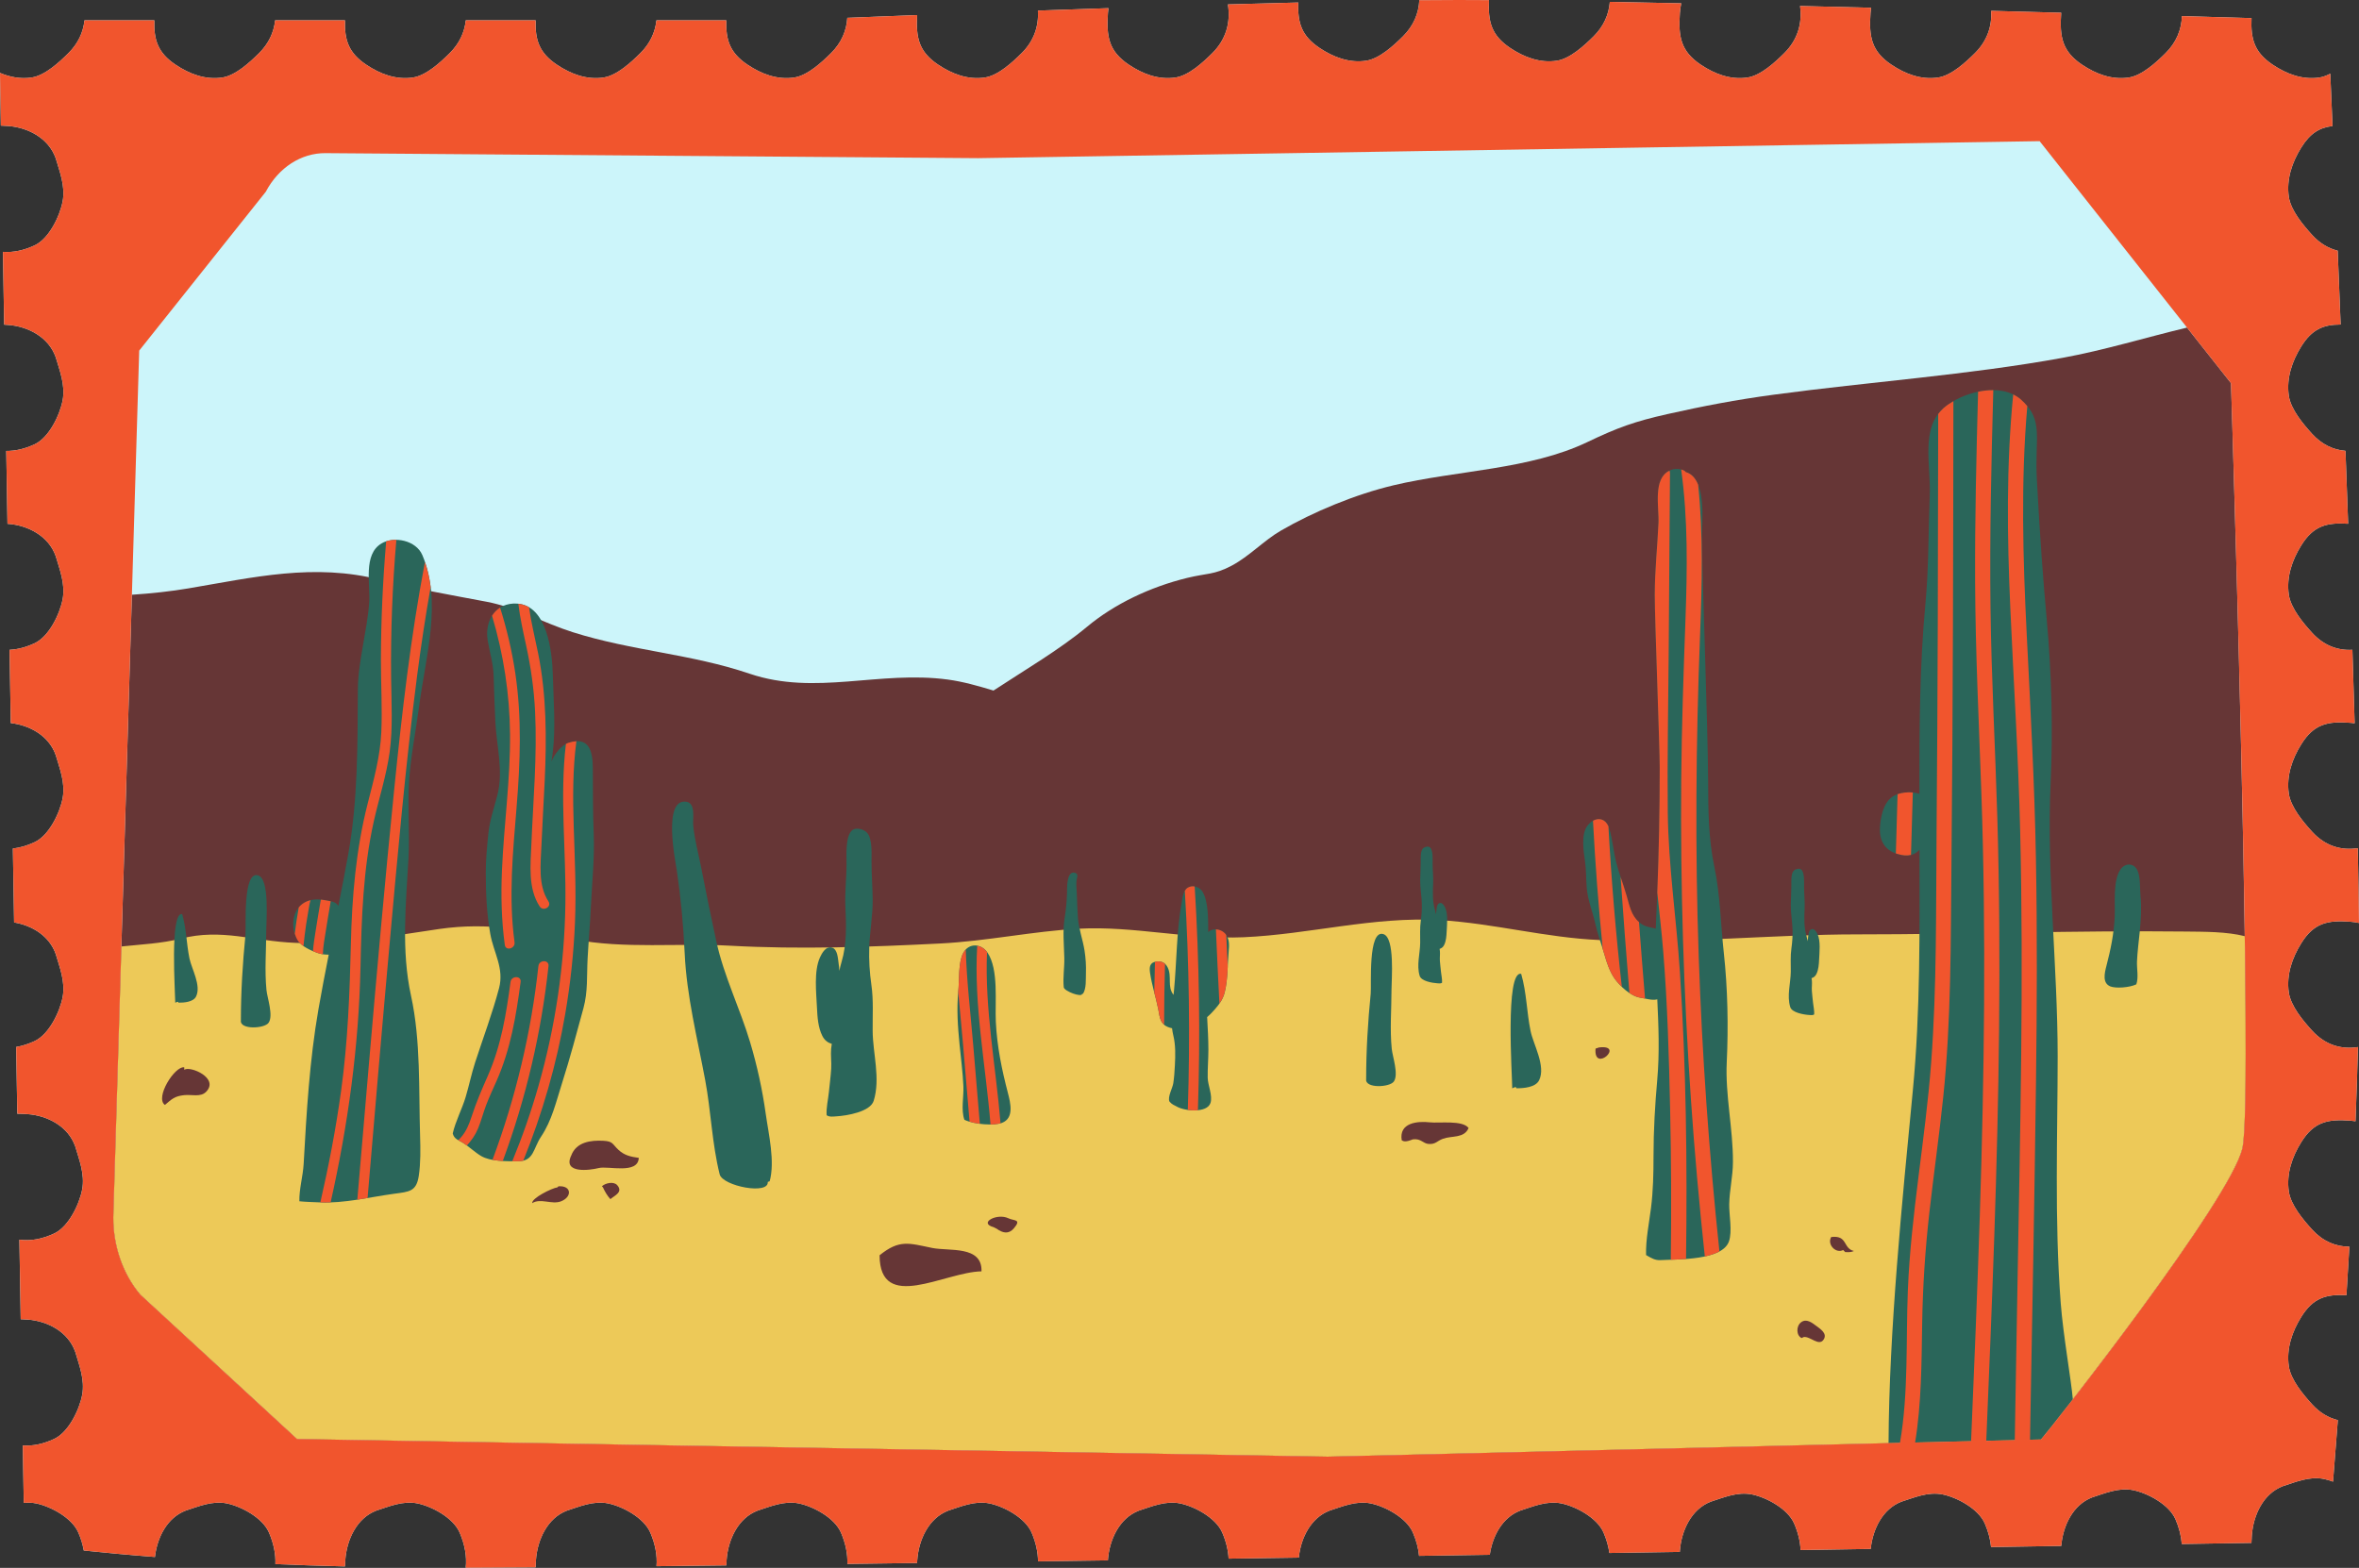 <?xml version="1.0" encoding="UTF-8" standalone="no"?><svg xmlns="http://www.w3.org/2000/svg" xmlns:xlink="http://www.w3.org/1999/xlink" fill="#000000" height="310.1" preserveAspectRatio="xMidYMid meet" version="1" viewBox="0.0 0.0 466.5 310.1" width="466.5" zoomAndPan="magnify"><rect x="0.0" y="0.0" width="466.5" height="310.1" fill="#333333" stroke="none"/><g id="change1_1"><path d="M280.672,0.045C283.465,0.016,286.071,0,288.453,0c1.794,0,3.803,0.009,6,0.026 c-0.215,4.259,0.473,6.943,4.144,9.423c2.762,1.866,5.96,3.072,9.299,2.554c2.58-0.4,5.378-2.961,7.25-4.823 c1.996-1.986,3.014-4.318,3.202-6.811c4.484,0.083,9.219,0.179,14.121,0.283c-0.13,0.636-0.222,1.277-0.267,1.912 c-0.335,4.722,0.204,7.578,4.097,10.208c2.762,1.866,5.96,3.072,9.299,2.554c2.58-0.4,5.378-2.961,7.25-4.823 c2.653-2.639,3.583-5.89,3.12-9.317c4.652,0.112,9.352,0.227,14.05,0.345c-0.049,0.345-0.09,0.69-0.115,1.033 c-0.335,4.722,0.204,7.578,4.097,10.208c2.762,1.866,5.96,3.072,9.299,2.554c2.58-0.4,5.378-2.961,7.25-4.823 c2.404-2.392,3.392-5.285,3.213-8.357c4.73,0.126,9.363,0.251,13.847,0.373c-0.001,0.015-0.003,0.03-0.004,0.045 c-0.335,4.722,0.204,7.578,4.097,10.208c2.761,1.866,5.96,3.072,9.299,2.554c2.58-0.4,5.378-2.961,7.25-4.823 c2.132-2.12,3.15-4.635,3.23-7.319c5.15,0.146,9.789,0.279,13.769,0.395c-0.178,4.126,0.549,6.758,4.154,9.193 c2.762,1.866,5.96,3.072,9.299,2.554c0.699-0.108,1.414-0.384,2.122-0.753c0.127,2.939,0.276,6.421,0.443,10.356 c-2.539,0.293-4.425,1.414-6.2,4.275c-1.788,2.882-2.944,6.22-2.448,9.704c0.383,2.692,2.837,5.612,4.621,7.566 c1.504,1.647,3.217,2.656,5.047,3.105c0.189,4.666,0.385,9.554,0.584,14.611c-3.387-0.004-5.676,0.926-7.806,4.358 c-1.788,2.882-2.944,6.22-2.448,9.704c0.383,2.692,2.837,5.612,4.621,7.566c1.919,2.101,4.177,3.165,6.589,3.348 c0.177,4.774,0.353,9.594,0.524,14.419c-4.23-0.267-6.861,0.397-9.287,4.308c-1.788,2.882-2.944,6.22-2.448,9.704 c0.383,2.692,2.837,5.612,4.621,7.566c2.278,2.494,5.032,3.528,7.957,3.357c0.158,4.943,0.306,9.802,0.443,14.53 c-0.265-0.037-0.529-0.067-0.793-0.087c-4.525-0.349-7.262,0.213-9.781,4.275c-1.788,2.882-2.944,6.22-2.448,9.704 c0.383,2.692,2.837,5.612,4.621,7.566c2.554,2.796,5.704,3.759,9.023,3.243c0.11,5.376,0.19,10.347,0.233,14.795 c-0.549-0.114-1.101-0.196-1.648-0.238c-4.525-0.349-7.262,0.213-9.781,4.275c-1.788,2.882-2.944,6.22-2.448,9.704 c0.383,2.692,2.837,5.612,4.621,7.566c2.561,2.804,5.723,3.765,9.053,3.238c-0.122,4.826-0.286,9.743-0.482,14.677 c-0.322-0.049-0.644-0.091-0.964-0.115c-4.525-0.349-7.262,0.213-9.781,4.275c-1.788,2.882-2.944,6.22-2.448,9.704 c0.383,2.692,2.837,5.612,4.621,7.566c2.122,2.323,4.656,3.378,7.356,3.375c-0.186,3.257-0.379,6.463-0.576,9.593 c-4.039-0.211-6.592,0.521-8.954,4.329c-1.788,2.882-2.944,6.22-2.448,9.704c0.383,2.692,2.837,5.612,4.621,7.566 c1.512,1.655,3.234,2.667,5.075,3.113c-0.345,4.605-0.669,8.706-0.949,12.168c-0.625-0.232-1.229-0.41-1.779-0.524 c-2.917-0.604-5.77,0.675-8.138,1.417c-3.873,1.472-5.858,5.752-6.144,9.791c-0.035,0.498-0.058,0.971-0.071,1.429 c-3.931,0.063-8.556,0.138-13.781,0.222c-0.112-1.592-0.529-3.229-1.235-4.869c-1.271-2.955-5.509-5.185-8.333-5.769 c-2.917-0.604-5.769,0.675-8.138,1.416c-3.813,1.449-5.792,5.62-6.126,9.603c-4.423,0.07-9.063,0.144-13.885,0.22 c-0.136-1.516-0.55-3.072-1.22-4.631c-1.271-2.954-5.509-5.185-8.333-5.769c-2.917-0.604-5.769,0.675-8.138,1.416 c-3.735,1.419-5.709,5.45-6.102,9.358c-4.525,0.071-9.153,0.143-13.872,0.216c-0.07-1.702-0.499-3.46-1.257-5.222 c-1.271-2.954-5.509-5.185-8.333-5.769c-2.917-0.604-5.77,0.675-8.138,1.416c-3.873,1.472-5.858,5.752-6.144,9.791 c-0.004,0.052-0.006,0.101-0.009,0.153c-4.594,0.071-9.242,0.142-13.931,0.214c-0.182-1.324-0.565-2.674-1.147-4.026 c-1.271-2.955-5.509-5.185-8.333-5.77c-2.917-0.604-5.769,0.675-8.138,1.417c-3.537,1.344-5.495,5.031-6.026,8.738 c-4.647,0.07-9.313,0.14-13.987,0.21c-0.139-1.505-0.553-3.048-1.218-4.595c-1.271-2.955-5.509-5.185-8.333-5.77 c-2.917-0.604-5.769,0.675-8.138,1.417c-3.716,1.412-5.689,5.41-6.096,9.299c-4.643,0.068-9.274,0.136-13.882,0.202 c-0.08-1.679-0.506-3.412-1.252-5.148c-1.271-2.955-5.509-5.185-8.333-5.77c-2.917-0.604-5.77,0.675-8.138,1.417 c-3.873,1.472-5.858,5.752-6.144,9.791c-0.001,0.018-0.002,0.034-0.003,0.052c-4.657,0.066-9.265,0.13-13.819,0.193 c-0.005-1.844-0.439-3.761-1.265-5.683c-1.271-2.955-5.509-5.185-8.333-5.77c-2.917-0.604-5.769,0.675-8.138,1.417 c-3.873,1.472-5.858,5.752-6.144,9.791c-0.014,0.195-0.024,0.381-0.034,0.57c-4.699,0.063-9.302,0.123-13.793,0.181 c0.083-1.998-0.358-4.091-1.26-6.189c-1.271-2.955-5.509-5.185-8.333-5.77c-2.917-0.604-5.769,0.675-8.138,1.417 c-3.873,1.472-5.858,5.752-6.144,9.791c-0.026,0.361-0.044,0.707-0.058,1.047c-4.815,0.057-9.427,0.11-13.803,0.158 c0.176-2.134-0.255-4.385-1.226-6.643c-1.271-2.955-5.509-5.185-8.333-5.77c-2.917-0.604-5.77,0.675-8.138,1.417 c-3.873,1.472-5.858,5.752-6.144,9.791c-0.035,0.5-0.058,0.975-0.071,1.435c-5.453,0.042-10.1,0.069-13.817,0.077 c0.247-2.224-0.181-4.584-1.199-6.95c-1.271-2.955-5.509-5.185-8.333-5.77c-2.917-0.604-5.769,0.675-8.138,1.417 c-3.873,1.472-5.858,5.752-6.144,9.791c-0.031,0.433-0.051,0.846-0.065,1.249c-4.849-0.12-9.442-0.275-13.763-0.457 c0.091-2.01-0.351-4.118-1.259-6.23c-1.271-2.955-5.509-5.185-8.333-5.77c-2.917-0.604-5.769,0.675-8.138,1.417 c-3.676,1.397-5.648,5.325-6.084,9.175c-5.571-0.433-10.271-0.879-14.071-1.283c-0.205-1.167-0.565-2.353-1.076-3.539 c-1.271-2.955-5.509-5.185-8.333-5.77c-0.83-0.172-1.653-0.18-2.463-0.103l-0.189-11.364c1.998,0.147,4.101-0.307,6.21-1.295 c2.831-1.326,4.968-5.75,5.528-8.696c0.579-3.044-0.647-6.021-1.357-8.493c-1.411-4.042-5.512-6.113-9.382-6.412 c-0.493-0.038-0.962-0.063-1.414-0.076l-0.262-15.73c2.196,0.319,4.539-0.126,6.887-1.225c2.831-1.326,4.968-5.749,5.528-8.696 c0.579-3.044-0.647-6.021-1.357-8.493c-1.411-4.042-5.512-6.113-9.382-6.412c-0.744-0.057-1.436-0.087-2.09-0.083l-0.22-13.207 c1.205-0.202,2.431-0.593,3.659-1.168c2.831-1.326,4.968-5.75,5.528-8.696c0.579-3.044-0.647-6.021-1.357-8.493 c-1.272-3.645-4.733-5.682-8.24-6.267l-0.243-14.626c1.413-0.154,2.862-0.584,4.312-1.263c2.831-1.326,4.968-5.75,5.528-8.696 c0.579-3.044-0.647-6.021-1.357-8.493c-1.352-3.873-5.174-5.932-8.896-6.36l-0.241-14.487c1.619-0.079,3.291-0.524,4.966-1.309 c2.831-1.326,4.968-5.749,5.528-8.696c0.579-3.044-0.647-6.021-1.357-8.493c-1.411-4.042-5.512-6.113-9.382-6.412 c-0.058-0.004-0.112-0.007-0.169-0.011l-0.24-14.415c1.82,0.026,3.718-0.427,5.62-1.318c2.831-1.326,4.968-5.75,5.528-8.696 c0.579-3.044-0.647-6.021-1.357-8.493c-1.411-4.042-5.512-6.113-9.382-6.412c-0.282-0.022-0.556-0.04-0.825-0.054l-0.24-14.402 c2.018,0.163,4.144-0.29,6.275-1.288c2.831-1.326,4.968-5.75,5.528-8.696c0.579-3.044-0.647-6.021-1.357-8.493 c-1.411-4.042-5.512-6.113-9.382-6.412c-0.517-0.04-1.007-0.066-1.48-0.078L0,14.421c1.98,0.838,4.1,1.244,6.283,0.906 c2.58-0.4,5.378-2.961,7.25-4.823c1.908-1.898,2.922-4.112,3.173-6.48h13.811c-0.105,3.872,0.695,6.403,4.169,8.749 c2.762,1.866,5.96,3.072,9.299,2.554c2.58-0.4,5.378-2.961,7.25-4.823c1.908-1.898,2.922-4.112,3.173-6.48h13.811 c-0.105,3.872,0.695,6.403,4.169,8.749c2.762,1.866,5.96,3.072,9.299,2.554c2.58-0.4,5.378-2.961,7.25-4.823 c1.908-1.898,2.922-4.112,3.173-6.48h13.811c-0.105,3.872,0.695,6.403,4.169,8.749c2.762,1.866,5.96,3.072,9.299,2.554 c2.58-0.4,5.378-2.961,7.25-4.823c1.908-1.898,2.922-4.112,3.173-6.48h13.811c-0.105,3.872,0.695,6.403,4.169,8.749 c2.762,1.866,5.96,3.072,9.299,2.554c2.58-0.4,5.378-2.961,7.25-4.823c2.041-2.03,3.063-4.422,3.217-6.978 c3.89-0.156,8.57-0.341,13.814-0.543c-0.271,4.471,0.347,7.239,4.122,9.789c2.762,1.866,5.96,3.072,9.299,2.554 c2.58-0.4,5.378-2.961,7.25-4.823c2.417-2.404,3.402-5.316,3.21-8.406c4.539-0.162,9.214-0.324,13.948-0.483 c-0.043,0.317-0.08,0.634-0.102,0.95c-0.335,4.722,0.204,7.578,4.097,10.208c2.762,1.866,5.96,3.072,9.299,2.554 c2.58-0.4,5.378-2.961,7.25-4.823c2.734-2.72,3.643-6.088,3.079-9.631c4.738-0.137,9.403-0.263,13.912-0.375 c-0.138,3.986,0.629,6.564,4.162,8.951c2.762,1.866,5.96,3.072,9.299,2.554c2.58-0.4,5.378-2.961,7.25-4.823 C279.527,5.109,280.551,2.66,280.672,0.045z" fill="#ccf5fa"/></g><g id="change2_1"><path d="M444.082,211.267c-0.002,0.294-0.004,0.578-0.006,0.866c-0.003,0.371-0.004,0.756-0.008,1.116 c-0.001,0.072-0.001,0.148-0.002,0.22c-0.004,0.472-0.01,0.924-0.015,1.377c-0.002,0.199-0.005,0.405-0.007,0.6 c-0.005,0.38-0.011,0.744-0.017,1.109c-0.004,0.25-0.008,0.504-0.013,0.747c-0.006,0.326-0.013,0.639-0.02,0.951 c-0.006,0.258-0.011,0.515-0.018,0.763c-0.007,0.284-0.015,0.559-0.022,0.831c-0.007,0.256-0.015,0.509-0.023,0.753 c-0.008,0.247-0.016,0.488-0.025,0.723c-0.009,0.245-0.018,0.482-0.028,0.715c-0.009,0.214-0.018,0.426-0.028,0.628 c-0.011,0.23-0.022,0.449-0.034,0.665c-0.01,0.182-0.02,0.364-0.03,0.535c-0.009,0.149-0.019,0.285-0.028,0.424 c0,0.002,0,0.005,0,0.007h0c-0.004,0.054-0.007,0.113-0.011,0.167c-0.011,0.153-0.021,0.311-0.033,0.453 c-0.015,0.19-0.031,0.361-0.048,0.532c-0.011,0.119-0.022,0.246-0.034,0.356c-0.019,0.176-0.039,0.328-0.059,0.48 c-0.01,0.08-0.021,0.171-0.031,0.244c-0.031,0.205-0.063,0.385-0.096,0.535c-0.001,0.005-0.002,0.012-0.003,0.016 c-0.199,0.881-0.645,2.021-1.286,3.36c-0.868,1.814-2.099,3.999-3.599,6.445c-0.602,0.981-1.246,2.004-1.926,3.06 c-0.454,0.704-0.923,1.423-1.406,2.155c-0.242,0.366-0.487,0.735-0.735,1.106c-1.242,1.859-2.566,3.789-3.94,5.755 c-1.099,1.573-2.231,3.169-3.379,4.77c-0.574,0.8-1.152,1.602-1.733,2.402c-0.871,1.2-1.746,2.398-2.62,3.586 c-0.415,0.564-0.83,1.125-1.243,1.684c-0.747,1.009-1.491,2.009-2.227,2.993c-0.286,0.382-0.57,0.762-0.854,1.139 c-7.364,9.808-13.767,17.875-14.886,19.17l-141.035,3.404l-203.843-3.494l-31.003-28.569c-1.71-2.037-3.044-4.425-3.948-7.018 s-1.38-5.39-1.376-8.243l0.054-1.806h0l1.058-35.393h0l0.49-16.387l0,0l2.079-69.567c3.904-0.25,7.697-0.672,11.209-1.265 c12.857-2.172,24.844-5.044,37.939-1.679c7.146,1.836,13.802,2.962,20.998,4.328c5.877,1.115,11.327,4.217,17.068,6.031 c11.742,3.711,23.287,4.255,34.972,8.211c12.984,4.396,25.576-0.685,39.193,1.152c2.947,0.398,5.96,1.248,9,2.171 c6.304-4.14,13.022-8.056,18.526-12.634c5.322-4.427,12.332-7.827,19.819-9.654c3.816-0.931,5.31-0.582,8.733-2.398 c3.545-1.881,6.371-4.981,9.75-6.94c6.38-3.699,14.725-7.18,22.302-8.976c12.615-2.99,26.857-3.061,38.341-8.556 c5.939-2.842,9.255-4.053,15.855-5.533c7.055-1.582,13.469-2.816,20.998-3.829c18.99-2.557,38.479-3.898,57.056-7.282 c8.289-1.51,16.381-4.01,24.654-5.988l8.691,10.993c0,0,2.086,64.45,2.724,109.376c0,0,0,0,0,0c0.002,0.148,0.004,0.288,0.006,0.436 c0.017,1.22,0.033,2.424,0.048,3.612c0.006,0.452,0.011,0.897,0.016,1.344c0.012,0.971,0.022,1.931,0.032,2.878 c0.003,0.328,0.007,0.661,0.01,0.986c0.011,1.157,0.021,2.286,0.03,3.402c0.003,0.407,0.006,0.811,0.009,1.212 c0.008,1.083,0.014,2.151,0.019,3.19c0,0.086,0.001,0.179,0.002,0.265c0.002,0.461,0.003,0.901,0.004,1.353 c0.001,0.362,0.003,0.728,0.003,1.083c0.001,0.519,0.002,1.023,0.002,1.528c0,0.335,0,0.67,0,0.999c0,0.494-0.001,0.979-0.002,1.459 c-0.001,0.337-0.002,0.668-0.003,0.997C444.087,210.365,444.085,210.822,444.082,211.267z" fill="#663636"/></g><g id="change3_1"><path d="M444.083,202.486c-0.024-5.253-0.084-11.1-0.173-17.325c-3.602-0.91-7.996-0.874-11.709-0.916 c-21.604-0.249-43.101,0.561-64.822,0.561c-17.003,0-33.851,1.846-51.023,1.122c-10.668-0.449-21.029-3.32-31.689-3.941 c-13.028-0.759-25.753,2.82-38.749,3.386c-11.01,0.48-21.677-2.263-32.544-1.689c-9.065,0.479-18.156,2.463-27.512,2.931 c-13.806,0.69-27.703,1.198-41.523,0.431c-9.966-0.553-21.027,0.668-30.75-1.242c-9.235-1.814-16.91-3.475-26.767-2.057 c-9.709,1.397-18.337,3.125-28.325,2.743c-8.404-0.322-14.612-2.912-22.745-0.842c-3.8,0.968-7.812,1.135-11.748,1.552l-0.49,16.387 h0l-1.112,37.199c-0.005,2.854,0.471,5.65,1.376,8.243s2.238,4.981,3.948,7.018l31.003,28.569l203.843,3.494l141.035-3.404 c1.119-1.295,7.522-9.362,14.886-19.17c0.283-0.377,0.568-0.757,0.854-1.139c0.736-0.984,1.48-1.984,2.227-2.993 c0.414-0.559,0.828-1.12,1.243-1.684c0.874-1.188,1.75-2.385,2.62-3.586c0.581-0.8,1.159-1.602,1.733-2.402 c1.148-1.601,2.28-3.197,3.379-4.77c1.374-1.966,2.698-3.897,3.94-5.755c0.248-0.372,0.494-0.741,0.735-1.106 c0.483-0.732,0.953-1.451,1.406-2.155c0.68-1.056,1.324-2.078,1.926-3.06c1.5-2.446,2.73-4.631,3.599-6.445 c0.641-1.339,1.087-2.479,1.286-3.36c0.001-0.005,0.002-0.012,0.003-0.016c0.034-0.151,0.066-0.33,0.096-0.535 c0.011-0.073,0.021-0.165,0.031-0.244c0.02-0.152,0.04-0.304,0.059-0.48c0.012-0.11,0.022-0.237,0.034-0.356 c0.016-0.171,0.032-0.342,0.048-0.532c0.011-0.143,0.022-0.3,0.033-0.453c0.014-0.193,0.027-0.387,0.04-0.597 c0.01-0.171,0.02-0.354,0.03-0.535c0.012-0.216,0.023-0.435,0.034-0.665c0.01-0.203,0.019-0.414,0.028-0.628 c0.01-0.232,0.019-0.469,0.028-0.715c0.009-0.235,0.017-0.476,0.025-0.723c0.008-0.245,0.016-0.497,0.023-0.753 c0.008-0.272,0.015-0.546,0.022-0.831c0.006-0.249,0.012-0.506,0.018-0.763c0.007-0.312,0.014-0.625,0.02-0.951 c0.005-0.243,0.009-0.496,0.013-0.747c0.006-0.365,0.012-0.729,0.017-1.109c0.003-0.196,0.005-0.401,0.007-0.6 c0.006-0.452,0.011-0.905,0.015-1.377c0.001-0.072,0.001-0.148,0.002-0.22C444.097,210.063,444.101,206.446,444.083,202.486z M40.717,215.984c-1.07,1.056-2.823,0.465-4.278,0.618c-1.895,0.2-2.433,0.753-3.827,1.939c-2.03-1.417,1.97-7.772,3.827-7.432 v0.478C37.6,210.75,43.476,213.26,40.717,215.984z M110.912,237.617c-1.794,0.678-4.021-0.695-5.661,0.346 c-0.159-0.966,3.877-2.975,4.982-3.119l0.209-0.209C113.071,234.45,113.168,236.765,110.912,237.617z M120.706,237.172 c-0.602-0.65-1.094-1.493-1.471-2.328l-0.209-0.209c0.683-0.648,2.332-1.025,3.037-0.219 C123.27,235.795,121.552,236.443,120.706,237.172z M118.393,231.024c-1.758,0.446-7.169,1.16-5.438-2.461 c0.998-2.679,3.826-3.075,6.386-2.931c1.908,0.108,1.715,0.624,2.946,1.779c1.198,1.123,2.449,1.379,4.034,1.6 C126.173,232.324,120.277,230.547,118.393,231.024z M173.94,248.278c3.911-3.16,5.757-2.407,10.393-1.453 c3.334,0.686,9.927-0.535,9.763,4.629C186.775,251.581,173.981,259.716,173.94,248.278z M200.509,242.935 c-1.024,1.211-2.171,0.985-3.441,0.073l-0.586-0.293c-3.062-0.83,0.693-2.835,2.928-1.757 C200.527,241.498,202.072,241.086,200.509,242.935z M285.346,225.234c-1.197,0.434-1.413,1.108-2.804,1.028 c-1.129-0.065-1.532-1.128-3.141-0.914c-1.502,0.609-1.863,0.39-2.205,0.185c-0.582-3.501,3.13-3.825,5.57-3.55 c1.848,0.208,6.457-0.482,7.651,1.122C289.533,225.192,287.153,224.579,285.346,225.234z M315.526,207.398l0.673-0.224 C321.46,206.523,315.104,212.346,315.526,207.398z M360.683,264.858c-0.91,1.592-2.671-0.609-4.002-0.411l-0.4,0.2 c-1.064-0.476-1.133-2.326-0.124-3.109c1.057-0.821,2.174,0.074,3.082,0.752C360.058,262.903,361.325,263.735,360.683,264.858z M364.886,247.637l-0.4-0.4c-1.397,0.751-3.224-1.038-2.367-2.567c3.315-0.427,2.285,2.246,4.497,2.761 C366.094,247.68,365.512,247.692,364.886,247.637z" fill="#edc958"/></g><g id="change4_1"><path d="M342.695,229.839c-0.011,2.855-0.676,5.494-0.736,8.332c-0.045,2.1,0.648,5.37-0.055,7.362 c-1.331,3.768-9.997,3.519-13.545,3.703c-1.043,0.054-1.766-0.367-2.843-1.003c-0.083-3.06,0.594-6.283,0.973-9.296 c0.432-3.435,0.5-6.822,0.5-10.326c0-5.088,0.297-10.051,0.736-15.038c0.472-5.35,0.258-10.64,0.008-15.935 c-0.048,0.016-0.093,0.037-0.143,0.049c-0.92,0.213-2.3-0.225-3.237-0.364c-1.857-0.275-4.019-2.29-5.067-3.781 c-0.967-1.376-1.554-3.176-2.012-4.781c-0.577-2.017-1.356-4.012-1.796-6.063c-0.501-2.333-1.481-4.588-1.689-6.988 c-0.156-1.8-0.092-3.62-0.352-5.397c-0.278-1.899-0.799-5.237,0.432-6.926c1.383-1.897,3.643-1.934,4.366,0.483 c0.645,2.154,0.826,4.504,1.377,6.698c0.568,2.261,1.416,4.33,2.052,6.57c0.663,2.332,1.051,4.61,3.317,5.829 c0.767,0.412,1.647,0.489,2.454,0.696c0.014-0.401,0.025-0.802,0.045-1.204c0.503-10.068,0.736-20.328,0.736-30.629 c0-4.138-0.987-29.39-0.982-34.165c0.006-4.855,0.529-9.56,0.736-14.229c0.147-3.296-1.312-9.324,2.7-10.565 c0.933-0.288,2.356-0.05,2.7,0.497c4.223,1.19,3.191,9.888,3.191,13.188c0,5.687,1.183,37.479,1.227,47.855 c0.025,5.865,0.04,11.349,1.227,17.011c1.188,5.67,1.236,11.245,1.869,16.989c0.781,7.085,0.916,14.703,0.586,21.659 C341.156,216.633,342.721,223.159,342.695,229.839z M239.23,184.118c-0.115,0.072-0.206,0.159-0.295,0.247 c-0.023-2.612,0.045-6.068-1.141-8.002c-0.546-0.89-1.843-1.417-2.875-0.812c-1.002,0.588-1.069,2.092-1.249,3.081 c-1.016,5.587-0.965,11.55-1.512,17.318c-0.026,0.274-0.056,0.547-0.087,0.821c-1.306-1.613-0.265-3.625-1.158-5.416 c-0.474-0.949-1.203-1.332-2.273-1.17c-1.273,0.193-1.381,1.078-1.215,2.228c0.351,2.418,1.143,4.793,1.62,7.173 c0.225,1.121,0.269,2.449,1.274,3.188c0.375,0.276,0.904,0.487,1.456,0.597c0.056,0.461,0.128,0.922,0.242,1.386 c0.476,1.936,0.422,3.966,0.317,5.969c-0.06,1.137-0.138,2.392-0.312,3.517c-0.156,1.012-1.169,2.722-0.757,3.63 c0.597,0.679,0.956,0.697,1.426,0.979c1.512,0.909,6.005,1.367,6.686-0.704c0.468-1.423-0.528-3.523-0.552-4.985 c-0.03-1.819,0.137-3.692,0.137-5.539c0-2.173-0.132-4.318-0.248-6.453c0.64-0.54,1.24-1.21,1.541-1.557 c0.907-1.046,1.594-1.975,1.932-3.333c0.641-2.577,0.549-5.416,0.785-8.066c0.11-1.232,0.194-2.4-0.575-3.415 C241.731,183.92,240.281,183.458,239.23,184.118z M148.349,206.177c-2.008-6.726-5.196-13.101-6.692-19.987 c-1.056-4.86-2.055-9.732-2.997-14.615c-0.536-2.777-1.362-5.684-1.583-8.503c-0.098-1.245,0.517-4.193-1.325-4.491 c-4.774-0.771-2.164,11.837-1.909,13.591c0.805,5.526,1.3,10.779,1.556,16.38c0.384,8.428,2.5,16.775,4.053,25.058 c1.159,6.18,1.339,12.536,2.864,18.651c0.584,2.341,9.894,4.156,9.505,1.441c0.039,0.274,0.266-0.243,0.364,0.02 c1.127-3.97-0.196-9.415-0.757-13.425C150.758,215.521,149.729,210.797,148.349,206.177z M82.906,139.528 c1.275-9.7,4.556-20.472,0.612-29.744c-1.233-2.899-5.545-3.792-8.053-2.313c-3.725,2.197-2.188,8.081-2.458,11.772 c-0.4,5.472-2.209,11.681-2.241,17.166c-0.062,10.755,0.013,21.772-1.854,32.273c-0.623,3.504-1.304,6.997-1.996,10.488 c-0.613-0.879-1.369-0.876-2.305-1.064c-1.689-0.338-3.392-0.389-4.841,0.699c-2.171,1.63-2.252,5.051-0.861,7.235 c0.721,1.133,2.552,1.957,3.769,2.401c0.816,0.298,1.57,0.384,2.327,0.374c-0.713,3.61-1.411,7.223-2.041,10.849 c-1.75,10.076-2.347,20.344-2.918,30.552c-0.137,2.442-0.902,4.968-0.845,7.378c1.188,0.134,3.054,0.169,4.009,0.216 c4.816,0.24,10.005-1.062,14.76-1.706c2.961-0.401,4.372-0.422,4.843-3.538c0.38-2.519,0.338-5.338,0.258-7.9 c-0.282-9.1,0.156-18.831-1.789-27.71c-1.957-8.935-1.006-18.154-0.508-27.19c0.273-4.953-0.177-9.963,0.101-14.874 C81.163,149.774,82.237,144.615,82.906,139.528z M117.234,151.836c-0.029-3.499-0.868-6.205-4.818-4.923 c-1.402,0.455-2.786,2.255-3.393,3.754c0.157-0.599,0.224-1.362,0.295-1.945c0.592-4.847,0.133-10.384,0-15.342 c-0.12-4.472-1.119-13.63-7.055-13.998c-4.192-0.26-6.491,3.301-5.812,7.323c0.397,2.348,1.091,4.503,1.166,6.994 c0.091,3.01,0.196,6.046,0.344,9.085c0.234,4.823,1.646,9.687,0.382,14.542c-0.716,2.751-1.52,4.957-1.797,7.781 c-0.245,2.504-0.478,4.866-0.478,7.429c0,4.141,0.18,8.239,0.899,12.234c0.661,3.679,2.76,6.742,1.725,10.668 c-1.29,4.891-3.138,9.796-4.726,14.677c-0.727,2.233-1.202,4.599-1.888,6.883c-0.717,2.388-1.994,4.751-2.547,7.176 c0.269,1.139,1.206,1.35,2.066,1.889c1.243,0.779,2.325,1.858,3.566,2.59c1.851,1.092,5.064,1.03,7.23,1.031 c3.218,0.002,2.995-2.452,4.605-4.867c2.157-3.236,2.949-6.828,4.141-10.56c1.565-4.901,2.891-9.891,4.241-14.86 c0.903-3.322,0.638-6.387,0.822-9.818c0.183-3.414,0.492-6.861,0.65-10.287c0.225-4.87,0.754-9.576,0.553-14.474 C117.226,160.489,117.269,156.168,117.234,151.836z M172.322,194.814c-0.356-2.463-0.508-4.934-0.424-7.447 c0.105-3.157,0.708-6.254,0.674-9.443c-0.027-2.505-0.226-5.001-0.225-7.527c0.001-1.497,0.196-4.517-0.899-5.71 c-0.59-0.643-2.033-1.075-2.807-0.56c-1.512,1.004-1.237,5.038-1.237,6.705c0,2.931-0.363,5.706-0.219,8.621 c0.177,3.566,0.269,7.363-0.749,10.752c-0.18,0.601-0.323,1.207-0.446,1.816c-0.038-0.521-0.086-1.042-0.163-1.558 c-0.139-0.938-0.185-2.697-1.285-3.038c-1.211-0.375-2.012,1.111-2.389,1.939c-1.23,2.698-0.735,6.941-0.596,9.921 c0.086,1.842,0.216,3.932,1.071,5.615c0.459,0.904,1.103,1.333,1.866,1.565c-0.057,0.316-0.105,0.633-0.133,0.952 c-0.113,1.306,0.093,2.644,0.014,3.953c-0.093,1.541-0.31,3.087-0.458,4.624c-0.14,1.445-0.556,3.133-0.446,4.578 c0.533,0.399,1.346,0.259,1.913,0.225c2.132-0.128,6.73-0.899,7.399-3.086c1.358-4.441-0.166-9.266-0.211-13.767 C172.541,200.908,172.756,197.819,172.322,194.814z M275.175,195.701c0-1.975,0.706-10.212-1.595-10.944 c-3.091-0.983-2.347,10.049-2.517,11.763c-0.552,5.556-0.903,11.209-0.903,16.936c-0.224,1.854,4.654,1.624,5.477,0.451 c0.988-1.41-0.263-4.941-0.416-6.469C274.836,203.609,275.175,199.559,275.175,195.701z M196.931,202.118 c-0.193-3.872,0.597-10.371-1.645-13.695c-1.252-1.856-3.735-1.978-4.824,0.106c-0.991,1.897-0.738,5.359-0.954,7.527 c-0.349,3.495-0.098,6.976,0.241,10.467c0.27,2.78,0.648,5.538,0.767,8.347c0.087,2.063-0.497,4.654,0.196,6.61 c2.092,0.982,5.926,1.182,7.423,0.612c2.431-0.927,1.714-3.867,1.179-5.928C198.107,211.514,197.178,207.073,196.931,202.118z M300.82,192.621c-3.207-0.764-1.771,20.277-1.771,22.64c0.762-0.402,0.772-0.206,0.833-0.015c1.416,0.005,3.785-0.159,4.486-1.588 c1.368-2.787-1.15-7.089-1.69-9.725C301.889,200.09,301.915,196.428,300.82,192.621z M406.91,208.857 c0-17.604-2.195-36.288-1.397-53.816c0.479-10.519,0.226-21.691-0.774-32.625c-0.665-7.278-1.354-16.44-1.934-27.465 c-0.496-8.413,1.492-11.798-3.137-15.912c-4.041-3.591-11.693-1.471-15.286,1.642c-4.618,4.001-2.53,11.305-2.765,17.235 c-0.277,6.989-0.202,14.556-0.85,21.406c-1.165,12.307-1.22,25.088-1.201,37.686c-1.476-0.511-3.358-0.335-4.589,0.169 c-2.286,0.935-2.947,3.7-3.176,5.974c-0.265,2.636,0.555,4.853,3.322,5.722c2.017,0.633,3.349,0.349,4.458-0.776 c0.021,15.969,0.202,31.848-1.318,47.642c-2.087,21.686-4.703,47.562-4.796,69.696l30.141-0.727c0.64-0.741,3.012-3.701,6.303-7.934 c-0.324-3.838-1.916-12.747-2.395-19.023C406.248,241.183,406.91,224.271,406.91,208.857z M52.651,184.087 c0-1.975,0.706-10.212-1.595-10.944c-3.091-0.983-2.347,10.049-2.517,11.763c-0.552,5.556-0.903,11.209-0.903,16.936 c-0.224,1.854,4.654,1.624,5.477,0.451c0.988-1.41-0.263-4.941-0.416-6.469C52.312,191.996,52.651,187.945,52.651,184.087z M36.029,180.803c-2.483-0.591-1.371,15.697-1.371,17.526c0.59-0.311,0.598-0.16,0.645-0.012c1.096,0.004,2.93-0.123,3.472-1.229 c1.059-2.157-0.89-5.487-1.309-7.528C36.857,186.584,36.877,183.75,36.029,180.803z M358.215,183.786 c-0.559,0.173-0.583,1.068-0.653,1.544c-0.04,0.272-0.058,0.547-0.078,0.821c-0.064-0.319-0.137-0.637-0.232-0.952 c-0.517-1.723-0.47-3.653-0.381-5.466c0.073-1.482-0.111-2.893-0.111-4.383c0-0.847,0.14-2.898-0.629-3.409 c-0.394-0.261-1.127-0.042-1.427,0.285c-0.557,0.607-0.457,2.142-0.457,2.903c0.001,1.284-0.1,2.553-0.114,3.827 c-0.018,1.621,0.289,3.196,0.343,4.801c0.043,1.278-0.035,2.534-0.216,3.786c-0.221,1.528-0.112,3.099-0.127,4.642 c-0.023,2.288-0.797,4.741-0.107,6.999c0.34,1.112,2.678,1.504,3.761,1.569c0.288,0.017,0.701,0.089,0.972-0.114 c0.056-0.735-0.156-1.593-0.227-2.328c-0.075-0.781-0.186-1.567-0.233-2.351c-0.04-0.665,0.064-1.346,0.007-2.01 c-0.014-0.162-0.038-0.323-0.068-0.484c0.388-0.118,0.715-0.336,0.949-0.796c0.435-0.856,0.501-1.919,0.545-2.855 c0.07-1.515,0.322-3.672-0.303-5.044C359.238,184.351,358.831,183.595,358.215,183.786z M423.128,184.412 c0.233-2.4,0.405-4.791,0.165-7.193c-0.148-1.49,0.026-3.869-0.656-5.172c-0.748-1.432-2.454-1.348-3.315-0.073 c-1.541,2.284-0.998,6.751-1.131,9.411c-0.169,3.405-0.808,6.457-1.638,9.653c-0.368,1.416-0.86,3.437,0.81,4.074 c1.029,0.392,3.664,0.254,5.101-0.42c0.476-1.344,0.075-3.125,0.135-4.543C422.682,188.218,422.942,186.323,423.128,184.412z M213.157,181.433c-0.094-1.546-0.165-3.092-0.212-4.635c-0.027-0.878-0.16-1.82-0.06-2.683c0.044-0.381,0.482-1.209-0.224-1.46 c-1.831-0.649-1.638,3.352-1.654,3.899c-0.049,1.724-0.203,3.339-0.473,5.037c-0.408,2.555-0.127,5.238-0.065,7.852 c0.047,1.95-0.304,3.868-0.108,5.831c0.075,0.752,3.624,2.111,3.651,1.264c-0.003,0.085,0.121-0.049,0.142,0.038 c0.708-1.089,0.547-2.834,0.592-4.083c0.053-1.487-0.039-2.991-0.277-4.494C214.124,185.811,213.29,183.624,213.157,181.433z M284.663,178.627c-0.522,0.162-0.544,0.998-0.61,1.443c-0.038,0.254-0.054,0.511-0.073,0.768c-0.06-0.299-0.128-0.596-0.217-0.89 c-0.483-1.61-0.44-3.414-0.356-5.109c0.069-1.385-0.104-2.704-0.104-4.096c0-0.792,0.13-2.709-0.588-3.186 c-0.368-0.244-1.053-0.039-1.334,0.266c-0.52,0.567-0.427,2.002-0.427,2.713c0.001,1.2-0.094,2.386-0.107,3.576 c-0.016,1.515,0.27,2.986,0.32,4.486c0.04,1.194-0.032,2.368-0.201,3.538c-0.206,1.428-0.104,2.896-0.119,4.338 c-0.021,2.138-0.745,4.431-0.1,6.541c0.318,1.039,2.502,1.405,3.515,1.466c0.269,0.016,0.656,0.083,0.909-0.107 c0.052-0.687-0.146-1.489-0.212-2.175c-0.07-0.73-0.173-1.465-0.218-2.197c-0.037-0.622,0.06-1.258,0.007-1.878 c-0.013-0.152-0.036-0.302-0.063-0.452c0.362-0.11,0.668-0.314,0.887-0.744c0.407-0.8,0.468-1.793,0.509-2.668 c0.066-1.416,0.301-3.431-0.283-4.714C285.619,179.155,285.238,178.448,284.663,178.627z" fill="#2a665a"/></g><g id="change5_1"><path d="M380.115,261.796c-0.124,7.791-0.135,15.789-1.392,23.51l-2.998,0.073 c1.706-9.841,1.163-20.217,1.556-30.083c0.601-15.106,3.478-29.998,4.608-45.058c1.145-15.244,0.945-30.606,1.076-45.884 c0.237-27.492,0.289-54.985,0.322-82.478c0.319-0.421,0.67-0.825,1.095-1.194c0.548-0.475,1.198-0.921,1.908-1.333 c-0.017,14.854-0.037,29.709-0.089,44.563c-0.055,15.644-0.143,31.289-0.294,46.932c-0.149,15.401-0.034,30.86-1.633,46.196 c-0.793,7.603-1.879,15.171-2.734,22.767C380.715,247.123,380.232,254.435,380.115,261.796z M394.978,161.723 c-0.407-13.815-1.174-27.618-1.349-41.44c-0.182-14.375,0.163-28.748,0.55-43.116c-0.992-0.01-2.006,0.106-3.007,0.316 c-0.337,12.531-0.641,25.065-0.587,37.601c0.06,13.906,0.75,27.791,1.233,41.686c0.97,27.921,0.584,55.867-0.311,83.785 c-0.476,14.832-1.093,29.658-1.718,44.484l3.003-0.073c1.142-27.101,2.256-54.208,2.533-81.334 C395.468,189.662,395.389,175.688,394.978,161.723z M402.609,169.713c-0.27-14.776-1.082-29.516-1.819-44.274 c-0.751-15.027-1.182-30.115,0.116-45.118c-0.352-0.424-0.751-0.849-1.239-1.283c-0.47-0.418-0.993-0.751-1.549-1.022 c-1.388,14.038-1.198,28.168-0.573,42.246c0.651,14.665,1.594,29.308,1.948,43.986c0.713,29.572,0.007,59.156-0.509,88.725 c-0.185,10.619-0.371,21.238-0.556,31.856l3.012-0.073c0.434-23.605,0.885-47.21,1.186-70.816 C402.814,199.199,402.879,184.454,402.609,169.713z M375.255,157.077c-0.114,3.903-0.227,7.806-0.341,11.709 c0.073,0.026,0.132,0.061,0.208,0.085c1.112,0.349,2.011,0.409,2.784,0.214c0.12-4.116,0.24-8.231,0.36-12.347 C377.21,156.635,376.114,156.781,375.255,157.077z M336.186,125.727c0.386-9.954,0.658-19.936-0.369-29.843 c-0.496-1.239-1.259-2.181-2.448-2.516c-0.147-0.233-0.496-0.406-0.914-0.51c1.365,9.825,1.209,19.791,0.852,29.682 c-0.38,10.526-0.753,21.046-0.84,31.58c-0.175,21.109,0.464,42.224,1.914,63.284c0.715,10.386,1.643,20.757,2.751,31.109 c1.084-0.233,2.076-0.558,2.89-1.003c-2.048-19.367-3.424-38.804-4.095-58.268C335.195,168.067,335.366,146.895,336.186,125.727z M332.19,192.013c-0.697-10.486-2.269-20.858-2.382-31.384c-0.113-10.488,0.1-20.986,0.177-31.474 c0.086-11.855,0.172-23.71,0.259-35.565c0.001-0.19-0.033-0.355-0.084-0.507c-3.358,1.59-2.05,7.209-2.19,10.353 c-0.208,4.67-0.73,9.375-0.736,14.229c-0.006,4.776,0.982,30.028,0.982,34.165c0,8.293-0.159,16.554-0.481,24.716 c0.397,3.834,0.849,7.662,1.164,11.505c0.855,10.454,1.147,20.966,1.376,31.45c0.216,9.886,0.253,19.774,0.135,29.662 c0.922-0.03,1.95-0.073,3.012-0.153C333.673,230.017,333.448,210.958,332.19,192.013z M321.662,177.139 c-0.359-1.262-0.781-2.472-1.186-3.69c0.535,7.656,1.118,15.308,1.744,22.957c0.704,0.47,1.439,0.815,2.132,0.918 c0.286,0.042,0.616,0.113,0.959,0.184c-0.416-5.045-0.818-10.091-1.195-15.138C322.604,181.083,322.228,179.134,321.662,177.139z M315.017,162.332c0.446,8.464,1.09,16.916,1.925,25.349c0.113,0.36,0.228,0.72,0.331,1.082c0.459,1.605,1.045,3.405,2.012,4.781 c0.364,0.517,0.866,1.095,1.438,1.644c-1.192-10.558-2.076-21.151-2.654-31.76C317.441,161.987,316.163,161.686,315.017,162.332z M236.263,175.487c-0.004-0.062-0.031-0.106-0.043-0.162c-0.433-0.071-0.887-0.017-1.3,0.226c-0.267,0.156-0.464,0.381-0.618,0.641 c0.864,14.427,1.062,28.888,0.591,43.332c0.654,0.094,1.349,0.125,1.998,0.061C237.371,204.885,237.164,190.169,236.263,175.487z M242.187,196.28c0.4-1.608,0.515-3.319,0.602-5.022c-0.099-2.098-0.196-4.196-0.287-6.295c-0.036-0.054-0.065-0.11-0.105-0.164 c-0.429-0.566-1.183-0.955-1.947-0.986c0.208,4.89,0.44,9.78,0.693,14.668C241.605,197.826,241.973,197.141,242.187,196.28z M228.641,190.186c-0.092,0.014-0.165,0.039-0.245,0.06c-0.059,2.014-0.105,4.029-0.137,6.044c0.28,1.101,0.568,2.199,0.788,3.297 c0.215,1.072,0.274,2.326,1.156,3.081c0.007-4.006,0.068-8.011,0.182-12.016C229.943,190.24,229.377,190.074,228.641,190.186z M190.981,187.808c-0.193,0.203-0.371,0.438-0.519,0.721c-0.991,1.897-0.738,5.359-0.954,7.527c-0.005,0.053-0.005,0.105-0.01,0.158 c0.301,3.495,0.664,6.984,0.957,10.456c0.427,5.062,0.854,10.124,1.281,15.186c0.63,0.189,1.326,0.329,2.035,0.419 c-0.439-5.202-0.878-10.404-1.316-15.606C191.929,200.416,191.168,194.106,190.981,187.808z M195.185,188.305 c-0.519-0.702-1.215-1.122-1.938-1.247c-0.697,11.825,1.672,23.554,2.629,35.344c0.783-0.009,1.469-0.09,1.983-0.235 C196.924,210.87,194.72,199.629,195.185,188.305z M99.267,172.075c-0.215,4.954-0.114,9.9,0.558,14.818 c0.174,1.27,2.101,0.729,1.929-0.532c-1.215-8.885-0.319-17.868,0.406-26.754c0.725-8.873,1.056-17.676-0.265-26.514 c-0.655-4.381-1.679-8.694-3-12.92c-0.648,0.408-1.178,0.959-1.589,1.607c2.265,7.6,3.489,15.48,3.556,23.422 C100.937,154.188,99.656,163.109,99.267,172.075z M105.813,140.699c0.43,8.791-0.371,17.575-0.735,26.353 c-0.168,4.047-0.691,8.665,1.646,12.232c0.703,1.073,2.435,0.072,1.727-1.01c-2.08-3.175-1.529-7.38-1.383-10.981 c0.174-4.28,0.453-8.556,0.648-12.835c0.384-8.439,0.384-16.923-1.3-25.237c-0.615-3.035-1.369-6.049-1.806-9.105 c-0.62-0.369-1.317-0.615-2.108-0.698c0.332,2.766,0.944,5.5,1.539,8.227C104.981,131.959,105.598,136.287,105.813,140.699z M113.705,182.425c0.259-6.308-0.046-12.602-0.249-18.906c-0.181-5.645-0.212-11.32,0.529-16.915 c-0.461,0.023-0.976,0.116-1.569,0.309c-0.169,0.055-0.338,0.138-0.505,0.229c-1.239,10.462,0.049,21.082-0.104,31.606 c-0.177,12.178-1.98,24.314-5.319,36.026c-1.444,5.064-3.177,10.041-5.185,14.906c0.381,0.002,0.751,0.002,1.09,0.002 c0.417,0,0.774-0.042,1.086-0.119c3.786-9.356,6.595-19.091,8.302-29.049C112.807,194.534,113.457,188.487,113.705,182.425z M96.154,218.528c0.614-1.605,1.347-3.161,2.041-4.731c2.776-6.278,3.865-12.821,4.762-19.582c0.169-1.272-1.833-1.26-2,0 c-0.847,6.384-1.869,12.641-4.489,18.572c-1.18,2.67-2.317,5.306-3.216,8.086c-0.483,1.493-1.052,2.901-2.101,4.094 c-0.168,0.191-0.35,0.37-0.529,0.55c0.309,0.18,0.647,0.338,0.975,0.543c0.249,0.156,0.488,0.33,0.727,0.505 c0.905-0.977,1.677-2.068,2.219-3.381C95.17,221.666,95.567,220.063,96.154,218.528z M106.47,191.07 c-1.409,13.1-4.483,25.986-9.076,38.326c0.656,0.12,1.345,0.193,2.034,0.232c4.589-12.422,7.625-25.376,9.042-38.558 C108.607,189.792,106.606,189.802,106.47,191.07z M73.92,162.451c1.022-4.582,2.504-9.065,3.137-13.728 c0.652-4.808,0.345-9.669,0.289-14.503c-0.106-9.16,0.25-18.321,1.036-27.446c-0.698-0.012-1.386,0.084-2.014,0.294 c-0.665,7.805-1.028,15.634-1.04,23.468c-0.008,4.755,0.291,9.528,0.077,14.28c-0.217,4.834-1.501,9.424-2.688,14.085 c-2.33,9.147-3.115,18.464-3.332,27.875c-0.224,9.714-0.605,19.352-1.931,28.989c-1.02,7.41-2.429,14.758-4.103,22.046 c0.671,0.029,1.35,0.025,2.033,0.002c3.435-15.31,5.57-30.808,5.907-46.562C71.498,181.568,71.802,171.944,73.92,162.451z M82.476,133.721c0.761-5.886,1.652-11.756,2.681-17.602c-0.207-1.685-0.565-3.342-1.125-4.959 c-2.826,14.835-4.549,29.863-6.068,44.884c-1.827,18.065-3.436,36.151-4.995,54.241c-0.775,8.998-1.54,17.997-2.306,26.995 c0.677-0.103,1.353-0.213,2.027-0.326c1.418-16.66,2.824-33.322,4.329-49.974C78.624,169.213,80.188,151.417,82.476,133.721z M65.404,178.255c-0.25-0.051-0.512-0.092-0.793-0.148c-0.39-0.078-0.78-0.138-1.168-0.175c-0.356,2.089-0.716,4.178-1.038,6.273 c-0.198,1.291-0.426,2.609-0.514,3.924c0.276,0.117,0.545,0.225,0.787,0.313c0.403,0.147,0.79,0.242,1.171,0.3 c0.038-1.556,0.349-3.131,0.584-4.644C64.735,182.147,65.071,180.201,65.404,178.255z M61.05,179.721 c0.1-0.556,0.189-1.13,0.35-1.677c-0.568,0.137-1.116,0.375-1.631,0.762c-0.261,0.196-0.488,0.421-0.69,0.663 c-0.165,0.934-0.325,1.869-0.465,2.807c-0.119,0.795-0.218,1.593-0.319,2.391c0.154,0.486,0.347,0.956,0.613,1.374 c0.254,0.399,0.649,0.757,1.103,1.076c0.15-1.439,0.318-2.877,0.532-4.309C60.697,181.777,60.866,180.748,61.05,179.721z M466.295,207.092c-0.122,4.826-0.286,9.743-0.482,14.677c-0.322-0.049-0.644-0.091-0.964-0.115 c-4.525-0.349-7.262,0.213-9.781,4.275c-1.788,2.882-2.944,6.22-2.448,9.704c0.383,2.692,2.837,5.612,4.621,7.566 c2.122,2.323,4.656,3.378,7.356,3.375c-0.186,3.257-0.379,6.463-0.576,9.593c-4.039-0.211-6.592,0.521-8.954,4.329 c-1.788,2.882-2.944,6.22-2.448,9.704c0.383,2.692,2.837,5.612,4.621,7.566c1.512,1.655,3.234,2.667,5.075,3.113 c-0.346,4.605-0.669,8.706-0.949,12.168c-0.625-0.232-1.229-0.41-1.779-0.524c-2.917-0.604-5.77,0.675-8.138,1.417 c-3.873,1.472-5.858,5.752-6.144,9.791c-0.035,0.498-0.058,0.971-0.071,1.429c-3.931,0.063-8.556,0.138-13.781,0.222 c-0.112-1.592-0.529-3.229-1.235-4.869c-1.271-2.955-5.509-5.185-8.333-5.769c-2.917-0.604-5.769,0.675-8.138,1.416 c-3.813,1.449-5.792,5.62-6.126,9.603c-4.423,0.07-9.063,0.144-13.885,0.22c-0.136-1.516-0.55-3.072-1.22-4.631 c-1.271-2.954-5.509-5.185-8.333-5.769c-2.917-0.604-5.769,0.675-8.138,1.416c-3.735,1.419-5.709,5.45-6.102,9.358 c-4.525,0.071-9.154,0.143-13.872,0.216c-0.07-1.702-0.499-3.46-1.257-5.222c-1.271-2.954-5.509-5.185-8.333-5.769 c-2.917-0.604-5.77,0.675-8.138,1.416c-3.873,1.472-5.858,5.752-6.144,9.791c-0.004,0.052-0.006,0.101-0.009,0.153 c-4.594,0.071-9.242,0.142-13.931,0.214c-0.182-1.324-0.565-2.674-1.147-4.026c-1.271-2.955-5.509-5.185-8.333-5.77 c-2.917-0.604-5.769,0.675-8.138,1.417c-3.537,1.344-5.495,5.031-6.026,8.738c-4.647,0.07-9.313,0.14-13.987,0.21 c-0.139-1.505-0.553-3.048-1.218-4.594c-1.271-2.955-5.509-5.185-8.333-5.77c-2.917-0.604-5.769,0.675-8.138,1.417 c-3.716,1.412-5.689,5.41-6.096,9.299c-4.643,0.068-9.274,0.136-13.882,0.202c-0.08-1.679-0.505-3.412-1.252-5.148 c-1.271-2.955-5.509-5.185-8.333-5.77c-2.917-0.604-5.77,0.675-8.138,1.417c-3.873,1.472-5.858,5.752-6.144,9.791 c-0.001,0.018-0.002,0.034-0.003,0.052c-4.657,0.066-9.265,0.13-13.819,0.193c-0.004-1.844-0.439-3.761-1.265-5.683 c-1.271-2.955-5.509-5.185-8.333-5.77c-2.917-0.604-5.769,0.675-8.138,1.417c-3.873,1.472-5.858,5.752-6.144,9.791 c-0.014,0.195-0.024,0.381-0.034,0.57c-4.699,0.063-9.302,0.123-13.793,0.181c0.083-1.998-0.358-4.091-1.26-6.189 c-1.271-2.955-5.509-5.185-8.333-5.77c-2.917-0.604-5.769,0.675-8.138,1.417c-3.873,1.472-5.858,5.752-6.144,9.791 c-0.026,0.361-0.044,0.707-0.058,1.047c-4.815,0.057-9.427,0.11-13.803,0.158c0.176-2.133-0.255-4.385-1.226-6.643 c-1.271-2.955-5.509-5.185-8.333-5.77c-2.917-0.604-5.77,0.675-8.138,1.417c-3.873,1.472-5.858,5.752-6.144,9.791 c-0.035,0.5-0.058,0.975-0.071,1.435c-5.453,0.042-10.1,0.069-13.817,0.077c0.247-2.224-0.181-4.584-1.199-6.95 c-1.271-2.955-5.509-5.185-8.333-5.77c-2.917-0.604-5.769,0.675-8.138,1.417c-3.873,1.472-5.858,5.752-6.144,9.791 c-0.031,0.433-0.051,0.846-0.065,1.249c-4.849-0.12-9.442-0.275-13.763-0.457c0.091-2.01-0.351-4.118-1.259-6.23 c-1.271-2.955-5.509-5.185-8.333-5.77c-2.917-0.604-5.769,0.675-8.138,1.417c-3.676,1.397-5.648,5.325-6.084,9.175 c-5.571-0.433-10.271-0.879-14.071-1.283c-0.205-1.167-0.565-2.353-1.076-3.539c-1.271-2.955-5.509-5.185-8.333-5.77 c-0.83-0.172-1.653-0.18-2.463-0.103l-0.189-11.364c1.998,0.147,4.101-0.307,6.21-1.295c2.831-1.326,4.968-5.75,5.529-8.696 c0.579-3.044-0.647-6.021-1.357-8.493c-1.411-4.042-5.512-6.113-9.382-6.412c-0.493-0.038-0.962-0.063-1.414-0.076l-0.262-15.73 c2.196,0.319,4.539-0.126,6.887-1.225c2.831-1.326,4.968-5.749,5.529-8.696c0.579-3.044-0.647-6.021-1.357-8.493 c-1.411-4.042-5.512-6.113-9.382-6.412c-0.744-0.057-1.436-0.086-2.091-0.083l-0.22-13.207c1.205-0.202,2.431-0.593,3.659-1.168 c2.831-1.326,4.968-5.75,5.528-8.696c0.579-3.044-0.647-6.021-1.357-8.493c-1.272-3.645-4.733-5.682-8.24-6.267l-0.243-14.626 c1.413-0.154,2.862-0.584,4.312-1.263c2.831-1.326,4.968-5.75,5.528-8.696c0.579-3.044-0.647-6.021-1.357-8.493 c-1.352-3.873-5.174-5.932-8.896-6.36l-0.241-14.487c1.619-0.079,3.291-0.524,4.966-1.309c2.831-1.326,4.968-5.749,5.528-8.696 c0.579-3.044-0.647-6.021-1.357-8.493c-1.411-4.042-5.512-6.113-9.382-6.412c-0.058-0.004-0.112-0.007-0.169-0.011l-0.24-14.415 c1.82,0.026,3.718-0.427,5.62-1.318c2.831-1.326,4.968-5.75,5.528-8.696c0.579-3.044-0.647-6.021-1.357-8.493 c-1.411-4.042-5.512-6.113-9.382-6.412c-0.282-0.022-0.556-0.04-0.825-0.054l-0.24-14.402c2.018,0.163,4.144-0.29,6.275-1.288 c2.831-1.326,4.968-5.75,5.528-8.696c0.579-3.044-0.647-6.021-1.357-8.493c-1.411-4.042-5.512-6.113-9.382-6.412 c-0.517-0.04-1.007-0.066-1.48-0.078L0,14.421c1.98,0.838,4.1,1.244,6.283,0.906c2.58-0.4,5.378-2.961,7.25-4.823 c1.908-1.898,2.922-4.112,3.173-6.48h13.811c-0.105,3.872,0.695,6.403,4.169,8.749c2.762,1.866,5.96,3.072,9.299,2.554 c2.58-0.4,5.378-2.961,7.25-4.823c1.908-1.898,2.922-4.112,3.173-6.48h13.811c-0.105,3.872,0.695,6.403,4.169,8.749 c2.762,1.866,5.96,3.072,9.299,2.554c2.58-0.4,5.378-2.961,7.25-4.823c1.908-1.898,2.922-4.112,3.173-6.48h13.811 c-0.105,3.872,0.695,6.403,4.169,8.749c2.762,1.866,5.96,3.072,9.299,2.554c2.58-0.4,5.378-2.961,7.25-4.823 c1.908-1.898,2.922-4.112,3.173-6.48h13.811c-0.105,3.872,0.695,6.403,4.169,8.749c2.762,1.866,5.96,3.072,9.299,2.554 c2.58-0.4,5.378-2.961,7.25-4.823c2.041-2.03,3.063-4.422,3.217-6.978c3.89-0.156,8.57-0.341,13.814-0.543 c-0.271,4.471,0.347,7.239,4.122,9.789c2.762,1.866,5.96,3.072,9.299,2.554c2.58-0.4,5.378-2.961,7.25-4.823 c2.417-2.404,3.402-5.316,3.21-8.406c4.539-0.162,9.214-0.324,13.948-0.483c-0.043,0.317-0.08,0.634-0.102,0.95 c-0.335,4.722,0.204,7.578,4.097,10.208c2.762,1.866,5.96,3.072,9.299,2.554c2.58-0.4,5.378-2.961,7.25-4.823 c2.734-2.72,3.643-6.088,3.078-9.631c4.738-0.137,9.403-0.263,13.912-0.375c-0.138,3.986,0.629,6.564,4.162,8.951 c2.762,1.866,5.96,3.072,9.299,2.554c2.58-0.4,5.378-2.961,7.25-4.823c2.083-2.072,3.107-4.52,3.228-7.135 C283.465,0.016,286.071,0,288.453,0c1.794,0,3.803,0.009,6,0.026c-0.215,4.259,0.472,6.943,4.144,9.423 c2.762,1.866,5.96,3.072,9.299,2.554c2.58-0.4,5.378-2.961,7.25-4.823c1.996-1.986,3.014-4.318,3.202-6.811 c4.484,0.083,9.219,0.179,14.121,0.283c-0.13,0.636-0.222,1.277-0.267,1.912c-0.335,4.722,0.204,7.578,4.097,10.208 c2.762,1.866,5.96,3.072,9.299,2.554c2.58-0.4,5.378-2.961,7.25-4.823c2.653-2.639,3.583-5.89,3.12-9.317 c4.652,0.112,9.352,0.227,14.05,0.345c-0.049,0.345-0.09,0.69-0.115,1.033c-0.335,4.722,0.204,7.578,4.097,10.208 c2.762,1.866,5.96,3.072,9.299,2.554c2.58-0.4,5.378-2.961,7.25-4.823c2.404-2.392,3.392-5.285,3.213-8.357 c4.73,0.126,9.363,0.251,13.847,0.373c-0.001,0.015-0.003,0.03-0.004,0.045c-0.335,4.722,0.204,7.578,4.097,10.208 c2.761,1.866,5.96,3.072,9.299,2.554c2.58-0.4,5.378-2.961,7.25-4.823c2.131-2.12,3.15-4.635,3.23-7.319 c5.15,0.146,9.789,0.279,13.769,0.395c-0.178,4.126,0.549,6.758,4.154,9.193c2.762,1.866,5.96,3.072,9.299,2.554 c0.699-0.108,1.414-0.384,2.122-0.753c0.127,2.939,0.276,6.421,0.443,10.356c-2.539,0.293-4.425,1.414-6.2,4.275 c-1.788,2.882-2.944,6.22-2.448,9.704c0.383,2.692,2.837,5.612,4.621,7.566c1.504,1.647,3.217,2.656,5.047,3.105 c0.189,4.666,0.385,9.554,0.584,14.611c-3.387-0.004-5.676,0.926-7.806,4.358c-1.788,2.882-2.944,6.22-2.448,9.704 c0.383,2.692,2.837,5.612,4.621,7.566c1.919,2.101,4.177,3.165,6.589,3.348c0.177,4.774,0.353,9.594,0.524,14.419 c-4.23-0.267-6.861,0.397-9.287,4.308c-1.788,2.882-2.944,6.22-2.448,9.704c0.383,2.692,2.837,5.612,4.621,7.566 c2.278,2.495,5.032,3.528,7.957,3.357c0.158,4.943,0.306,9.802,0.443,14.53c-0.265-0.037-0.529-0.067-0.793-0.088 c-4.525-0.349-7.262,0.213-9.781,4.275c-1.788,2.882-2.944,6.22-2.448,9.704c0.383,2.692,2.837,5.612,4.621,7.566 c2.554,2.796,5.704,3.759,9.023,3.243c0.11,5.376,0.19,10.347,0.233,14.795c-0.549-0.114-1.101-0.196-1.648-0.238 c-4.525-0.349-7.262,0.213-9.781,4.275c-1.788,2.882-2.944,6.22-2.448,9.704c0.383,2.692,2.837,5.612,4.621,7.566 C459.803,206.658,462.964,207.619,466.295,207.092z M441.185,75.785L403.343,27.92l-209.902,3.362L64.353,30.289 c-4.804-0.034-9.278,2.864-11.796,7.643l-25.03,31.409l-5.125,171.444c-0.009,5.707,1.903,11.187,5.324,15.261l31.003,28.569 l203.843,3.494l141.035-3.404c2.755-3.187,37.526-47.41,39.835-57.625C445.752,216.867,441.185,75.785,441.185,75.785z" fill="#f1552d"/></g></svg>
